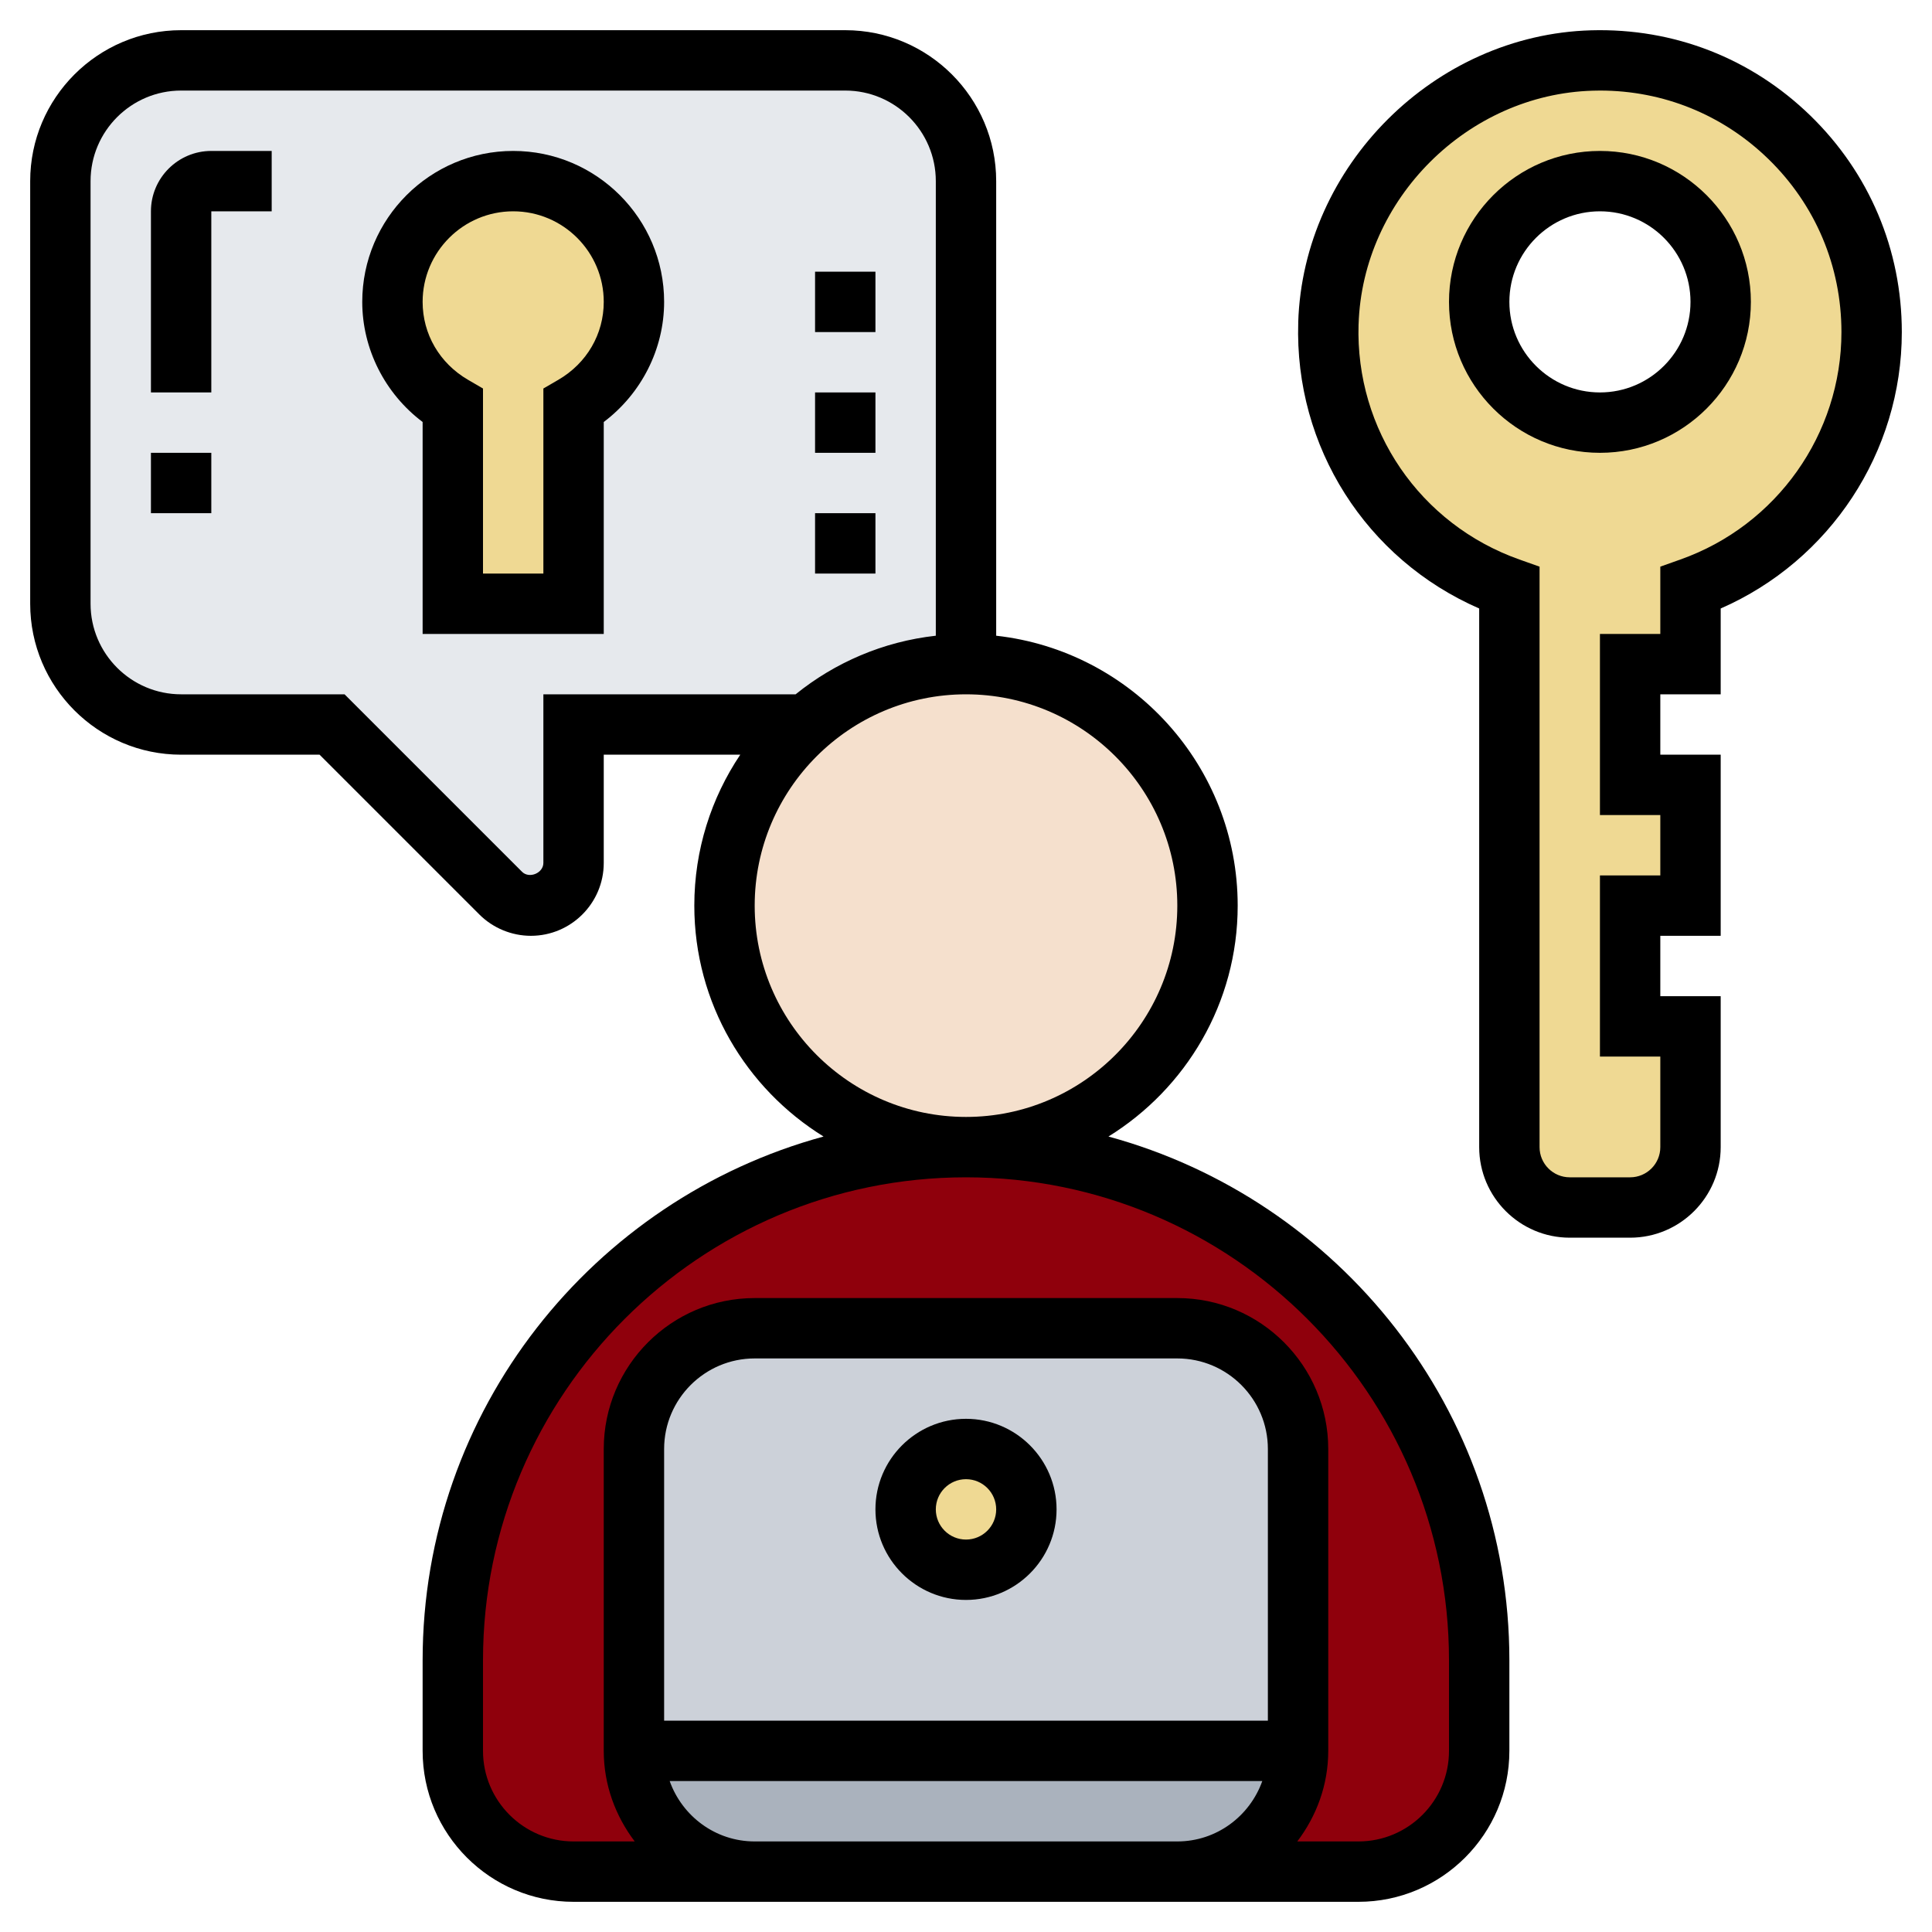 <?xml version="1.0" encoding="UTF-8"?> <svg xmlns="http://www.w3.org/2000/svg" width="512" height="512" viewBox="0 0 512 512" fill="none"> <path d="M256 48V176C239.76 176 224.96 182.08 213.68 192H152V228.72C152 234.96 146.96 240 140.72 240C137.68 240 134.8 238.8 132.72 236.72L88 192H48C30.32 192 16 177.68 16 160V48C16 30.32 30.32 16 48 16H224C241.68 16 256 30.32 256 48Z" fill="#E6E9ED"></path> <path d="M392 440V464C392 481.68 377.68 496 360 496H312C329.68 496 344 481.68 344 464V384C344 366.32 329.68 352 312 352H200C182.32 352 168 366.32 168 384V464C168 481.68 182.32 496 200 496H152C134.32 496 120 481.68 120 464V440C120 364.88 180.88 304 256 304C293.6 304 327.52 319.2 352.16 343.84C376.8 368.48 392 402.4 392 440Z" fill="#8F000C"></path> <path d="M168 464H344C344 481.68 329.68 496 312 496H296H224H200C182.32 496 168 481.68 168 464Z" fill="#AAB2BD"></path> <path d="M344 384V464H168V384C168 366.32 182.32 352 200 352H312C329.68 352 344 366.32 344 384Z" fill="#CCD1D9"></path> <path d="M256 416C264.837 416 272 408.837 272 400C272 391.163 264.837 384 256 384C247.163 384 240 391.163 240 400C240 408.837 247.163 416 256 416Z" fill="#EFD993"></path> <path d="M256 176C291.36 176 320 204.64 320 240C320 275.36 291.36 304 256 304C220.64 304 192 275.36 192 240C192 220.88 200.4 203.68 213.68 192C224.96 182.08 239.76 176 256 176Z" fill="#F5E0CD"></path> <path d="M136 48C153.68 48 168 62.32 168 80C168 91.84 161.52 102 152 107.6V160H120V107.6C110.48 102 104 91.84 104 80C104 62.32 118.32 48 136 48Z" fill="#EFD993"></path> <path d="M496 88C496 119.36 475.92 145.92 448 155.84V176H432V208H448V240H432V272H448V304C448 312.8 440.8 320 432 320H416C407.2 320 400 312.8 400 304V155.84C371.36 145.68 351.04 118 352 85.68C353.2 48.24 384.48 17.12 421.92 16C462.64 14.88 496 47.52 496 88ZM456 80C456 62.32 441.68 48 424 48C406.32 48 392 62.32 392 80C392 97.68 406.32 112 424 112C441.68 112 456 97.68 456 80Z" fill="#EFD993"></path> <path d="M293.752 301.192C314.264 288.488 328 265.848 328 240C328 203.008 299.944 172.464 264 168.472V48C264 25.944 246.056 8 224 8H48C25.944 8 8 25.944 8 48V160C8 182.056 25.944 200 48 200H84.688L127.024 242.336C130.616 245.936 135.592 248 140.688 248C151.336 248 160 239.336 160 228.688V200H196.176C188.496 211.448 184 225.208 184 240C184 265.848 197.736 288.488 218.248 301.192C157.128 317.84 112 373.68 112 440V464C112 486.056 129.944 504 152 504H200H224H296H312H360C382.056 504 400 486.056 400 464V440C400 373.68 354.872 317.84 293.752 301.192ZM144 184V228.688C144 231.392 140.248 232.936 138.344 231.032L91.312 184H48C34.768 184 24 173.232 24 160V48C24 34.768 34.768 24 48 24H224C237.232 24 248 34.768 248 48V168.472C234.024 170.024 221.248 175.592 210.848 184H144ZM200 240C200 209.12 225.128 184 256 184C286.872 184 312 209.12 312 240C312 270.872 286.872 296 256 296C225.128 296 200 270.872 200 240ZM296 488H224H200C189.584 488 180.784 481.288 177.472 472H334.52C331.208 481.288 322.408 488 311.992 488H296ZM336 456H176V384C176 370.768 186.768 360 200 360H312C325.232 360 336 370.768 336 384V456ZM384 464C384 477.232 373.232 488 360 488H343.792C348.872 481.296 352 473.04 352 464V384C352 361.944 334.056 344 312 344H200C177.944 344 160 361.944 160 384V464C160 473.04 163.128 481.296 168.208 488H152C138.768 488 128 477.232 128 464V440C128 369.424 185.424 312 256 312C326.576 312 384 369.424 384 440V464Z" fill="black"></path> <path d="M424 40C401.944 40 384 57.944 384 80C384 102.056 401.944 120 424 120C446.056 120 464 102.056 464 80C464 57.944 446.056 40 424 40ZM424 104C410.768 104 400 93.232 400 80C400 66.768 410.768 56 424 56C437.232 56 448 66.768 448 80C448 93.232 437.232 104 424 104Z" fill="black"></path> <path d="M479.752 30.624C464.12 15.44 443.632 7.416 421.664 8.032C380.16 9.208 345.336 43.944 344.04 85.448H344.048C343.016 118.448 362.088 148.224 392 161.256V304C392 317.232 402.768 328 416 328H432C445.232 328 456 317.232 456 304V264H440V248H456V200H440V184H456V161.256C484.928 148.616 504 119.864 504 88C504 66.2 495.392 45.824 479.752 30.624V30.624ZM445.328 148.272L440 150.168V168H424V216H440V232H424V280H440V304C440 308.416 436.416 312 432 312H416C411.584 312 408 308.416 408 304V150.168L402.672 148.28C376.296 138.944 359.168 113.896 360.032 85.96H360.04C361.072 52.76 388.912 24.976 422.12 24.032C422.752 24.008 423.384 24 424.016 24C440.776 24 456.544 30.384 468.6 42.104C481.112 54.256 488 70.56 488 88C488 115.016 470.848 139.24 445.328 148.272V148.272Z" fill="black"></path> <path d="M136 40C113.944 40 96 57.944 96 80C96 92.504 102.032 104.328 112 111.832V168H160V111.832C169.968 104.32 176 92.504 176 80C176 57.944 158.056 40 136 40ZM147.976 100.648L144 102.96V152H128V102.96L124.024 100.648C116.496 96.264 112 88.544 112 80C112 66.768 122.768 56 136 56C149.232 56 160 66.768 160 80C160 88.544 155.504 96.264 147.976 100.648V100.648Z" fill="black"></path> <path d="M40 120H56V136H40V120Z" fill="black"></path> <path d="M40 56V104H56V56H72V40H56C47.176 40 40 47.176 40 56Z" fill="black"></path> <path d="M216 72H232V88H216V72Z" fill="black"></path> <path d="M216 136H232V152H216V136Z" fill="black"></path> <path d="M216 104H232V120H216V104Z" fill="black"></path> <path d="M256 376C242.768 376 232 386.768 232 400C232 413.232 242.768 424 256 424C269.232 424 280 413.232 280 400C280 386.768 269.232 376 256 376ZM256 408C251.584 408 248 404.416 248 400C248 395.584 251.584 392 256 392C260.416 392 264 395.584 264 400C264 404.416 260.416 408 256 408Z" fill="black"></path> </svg> 